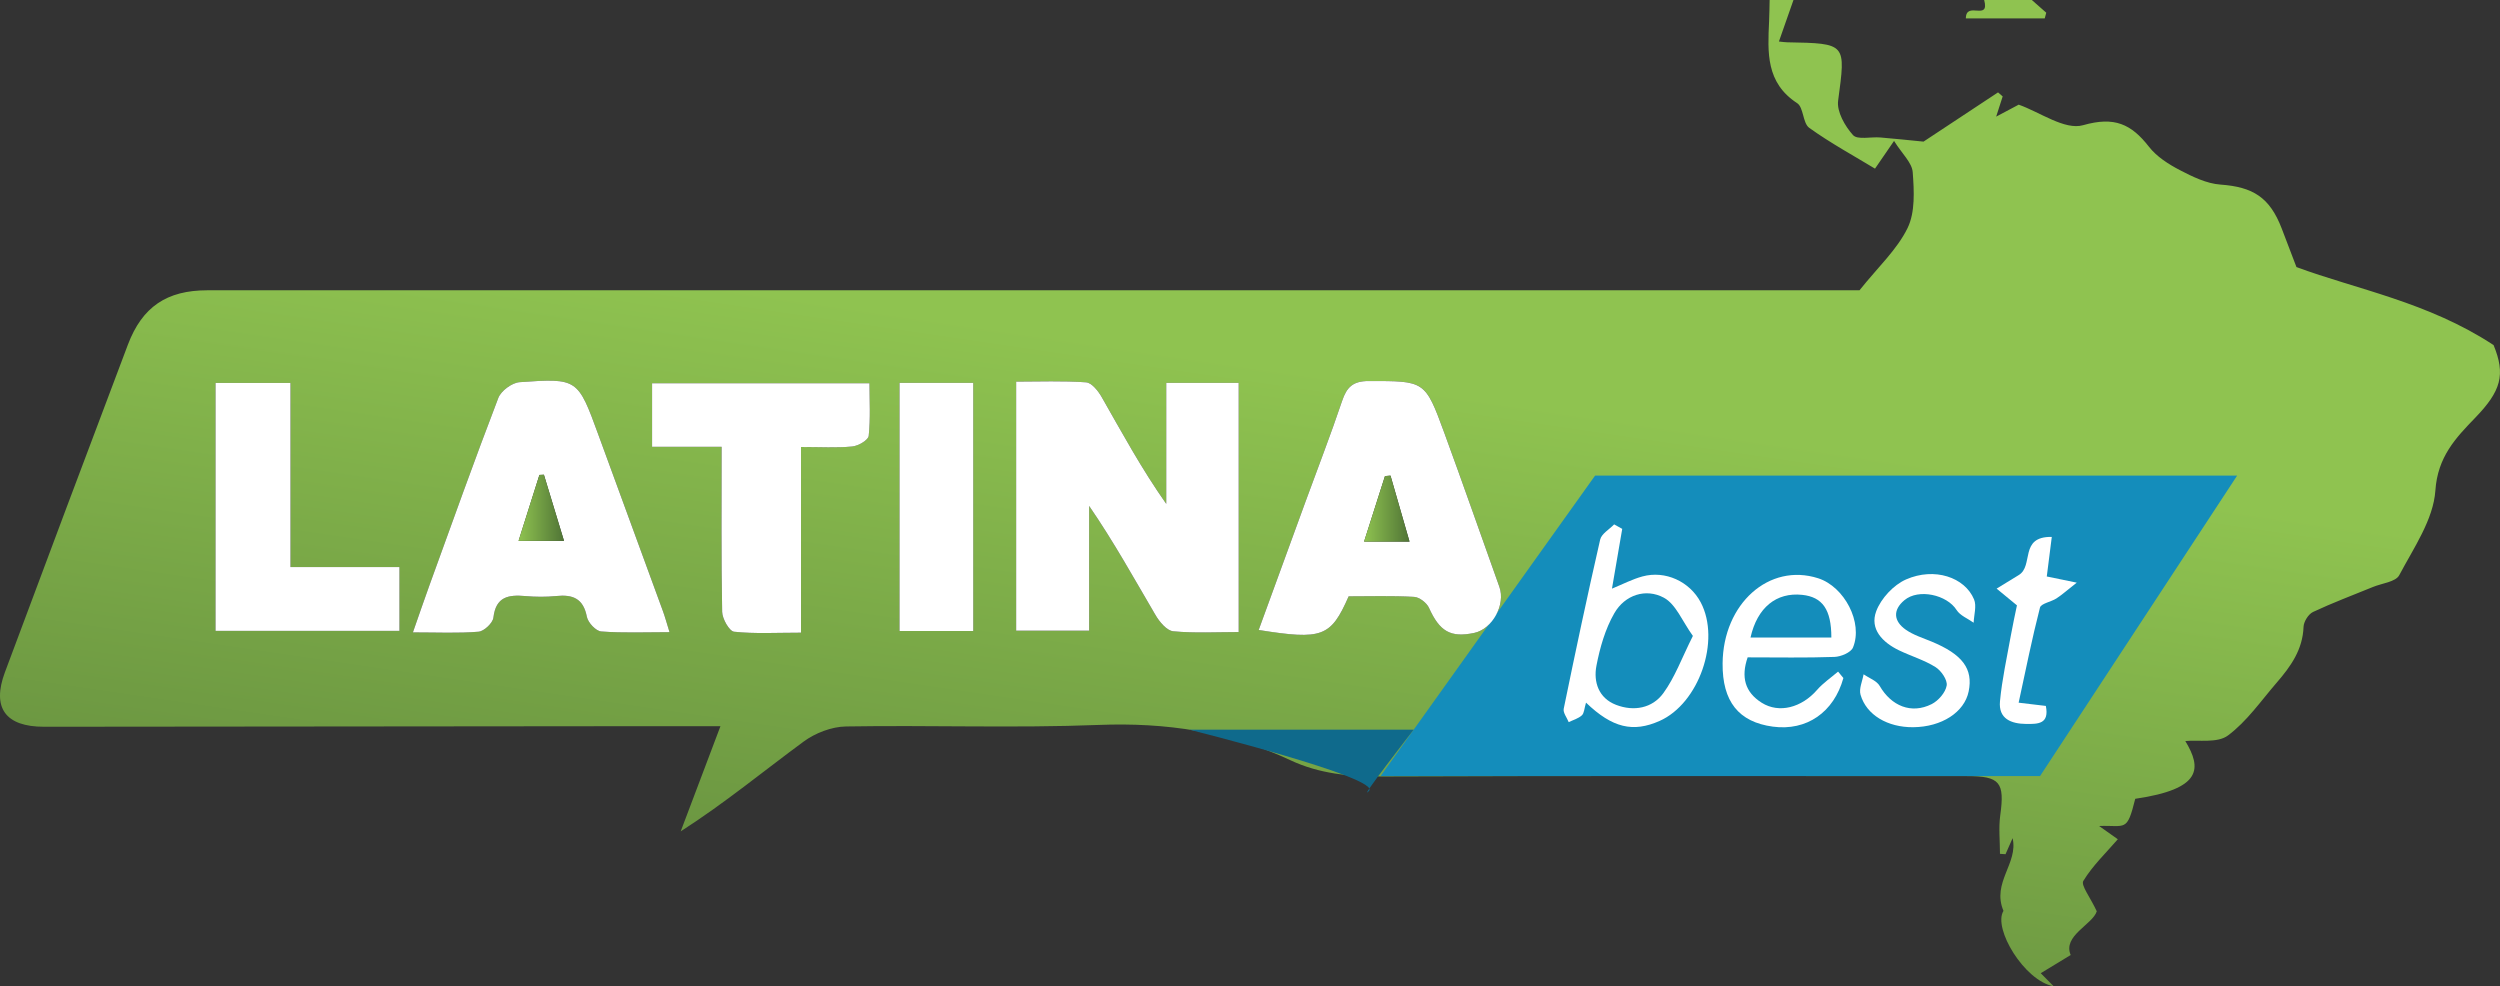 <?xml version="1.0" encoding="utf-8"?>
<!-- Generator: Adobe Illustrator 16.0.0, SVG Export Plug-In . SVG Version: 6.00 Build 0)  -->
<!DOCTYPE svg PUBLIC "-//W3C//DTD SVG 1.1//EN" "http://www.w3.org/Graphics/SVG/1.1/DTD/svg11.dtd">
<svg version="1.1" id="Layer_1" xmlns="http://www.w3.org/2000/svg" xmlns:xlink="http://www.w3.org/1999/xlink" x="0px" y="0px"
	 width="500px" height="197.25px" viewBox="0 0 500 197.25" enable-background="new 0 0 500 197.25" xml:space="preserve">
<rect x="0" y="0" width="500" height="197.25" fill="#333333" stroke="none"/>
<g>
	<g>
		
			<linearGradient id="SVGID_1_" gradientUnits="userSpaceOnUse" x1="254.932" y1="72.187" x2="226.326" y2="266.709" gradientTransform="matrix(1 0 0 1 0 1)">
			<stop  offset="0" style="stop-color:#8FC350"/>
			<stop  offset="1" style="stop-color:#507436"/>
		</linearGradient>
		<path fill="url(#SVGID_1_)" d="M358.694,0c-0.961,2.743-1.924,5.486-2.91,8.305c0.676,0.066,1.145,0.146,1.615,0.154
			c11.967,0.223,11.756,0.193,10.225,11.686c-0.291,2.182,1.365,5.084,2.982,6.877c0.893,0.987,3.576,0.314,5.445,0.472
			c2.863,0.237,5.721,0.545,8.652,0.83c4.531-2.994,9.719-6.421,14.904-9.847c0.311,0.27,0.617,0.537,0.928,0.807
			c-0.348,1.074-0.691,2.148-1.303,4.043c1.938-1.028,3.318-1.762,4.508-2.395c4.215,1.483,9.225,5.156,12.879,4.108
			c6.264-1.793,9.627-0.238,13.178,4.317c1.535,1.972,3.895,3.479,6.162,4.662c2.545,1.326,5.354,2.699,8.133,2.9
			c6.49,0.469,9.846,2.537,12.242,8.756c0.854,2.215,1.693,4.437,2.957,7.74c11.896,4.42,26.334,6.987,39.426,15.604
			c2.428,5.908,1.506,9.178-3.674,14.536c-3.887,4.021-7.514,7.807-7.967,14.554c-0.395,5.808-4.34,11.479-7.23,16.938
			c-0.705,1.333-3.438,1.604-5.244,2.344c-4.01,1.646-8.078,3.16-11.994,5.003c-0.928,0.438-1.865,1.938-1.9,2.981
			c-0.16,4.554-2.57,7.924-5.348,11.133c-3.156,3.65-5.99,7.786-9.787,10.603c-2.1,1.556-5.885,0.835-8.51,1.1
			c3.311,5.481,3.357,9.588-10.016,11.549c-1.682,6.755-1.881,5.243-7.229,5.438c1.195,0.849,2.391,1.692,3.744,2.653
			c-2.324,2.688-5.023,5.258-6.896,8.329c-0.529,0.869,1.354,3.21,2.688,6.078c-0.805,2.631-6.879,4.903-5.217,8.742
			c-2.412,1.466-4.201,2.554-5.99,3.642c0.859,0.87,1.721,1.74,2.58,2.609c-5.852-1.045-12.195-11.627-10.031-15.074
			c-2.395-5.659,3-9.512,1.824-14.545c-0.527,1.197-0.971,2.202-1.414,3.208c-0.371-0.022-0.742-0.048-1.111-0.072
			c0-2.574-0.295-5.19,0.057-7.721c0.908-6.578-0.037-7.826-6.664-7.827c-39.09-0.004-78.182-0.082-117.271,0.074
			c-6.305,0.026-12.297-0.555-18.037-3.249c-12.168-5.712-24.904-7.584-38.375-7.056c-16.816,0.658-33.684,0.021-50.52,0.305
			c-2.867,0.048-6.141,1.316-8.477,3.036c-8.021,5.904-15.709,12.259-24.57,17.949c2.59-6.852,5.178-13.699,7.953-21.041
			c-5.869,0-11.223-0.005-16.574,0.001c-39.566,0.039-79.132,0.091-118.7,0.113c-7.732,0.007-10.487-3.787-7.834-10.898
			c8.156-21.856,16.346-43.699,24.598-65.521c2.87-7.589,7.81-10.874,15.884-10.875c108.688-0.007,217.38-0.008,326.069-0.011
			c1.896,0,3.797,0,4.375,0c3.709-4.641,7.504-8.129,9.607-12.439c1.547-3.17,1.305-7.45,1.027-11.174
			c-0.143-1.898-2.111-3.66-3.734-6.248c-1.264,1.838-2.334,3.396-3.807,5.543c-4.244-2.576-8.893-5.103-13.154-8.16
			c-1.314-0.942-1.102-4.082-2.418-4.938c-6.277-4.087-5.895-10.17-5.611-16.345c0.064-1.428,0.074-2.857,0.109-4.285
			C355.516,0,357.104,0,358.694,0z M217.829,126.135c0-8.569,0-16.762,0-24.951c4.965,7.231,9.021,14.577,13.266,21.813
			c0.799,1.363,2.268,3.137,3.563,3.259c4.342,0.408,8.742,0.155,13.082,0.155c0-17.064,0-33.346,0-49.843
			c-4.854,0-9.373,0-14.486,0c0,8.237,0,16.223,0,24.207c-4.934-7-8.838-14.213-12.896-21.337c-0.701-1.23-2.006-2.892-3.131-2.973
			c-4.662-0.336-9.363-0.141-13.992-0.141c0,17.001,0,33.274,0,49.809C208.167,126.135,212.678,126.135,217.829,126.135z
			 M133.906,126.431c-0.593-1.896-0.906-3.072-1.323-4.214c-4.29-11.748-8.604-23.485-12.896-35.232
			c-4.119-11.267-4.119-11.377-15.765-10.551c-1.528,0.109-3.714,1.73-4.264,3.164c-4.765,12.422-9.232,24.957-13.772,37.468
			c-1.05,2.893-2.04,5.807-3.304,9.41c4.962,0,9.067,0.205,13.127-0.136c1.108-0.093,2.849-1.739,2.974-2.828
			c0.49-4.196,3.025-4.597,6.385-4.302c2.049,0.18,4.143,0.201,6.187-0.007c3.291-0.337,5.41,0.479,6.116,4.144
			c0.225,1.168,1.805,2.862,2.871,2.944C124.592,126.626,128.985,126.431,133.906,126.431z M269.733,119.266
			c4.256,0,8.686-0.142,13.088,0.104c1.059,0.059,2.523,1.188,2.979,2.196c2.119,4.693,4.295,6.021,9.063,5.007
			c3.625-0.773,6.283-5.658,5.021-9.185c-3.678-10.278-7.275-20.591-11.029-30.843c-3.848-10.502-3.914-10.338-15.104-10.343
			c-3.15-0.001-4.395,1.199-5.326,3.969c-2.271,6.742-4.848,13.383-7.289,20.068c-3.125,8.549-6.242,17.102-9.398,25.751
			C264.479,128.025,266.159,127.397,269.733,119.266z M130.416,89.358c4.822,0,9.304,0,13.905,0c0,11.445-0.09,22.226,0.109,32.997
			c0.026,1.405,1.428,3.884,2.393,3.984c4.166,0.445,8.406,0.19,13.375,0.19c0-12.81,0-24.902,0-37.133
			c3.939,0,7.121,0.198,10.256-0.103c1.203-0.116,3.195-1.278,3.285-2.128c0.375-3.512,0.156-7.086,0.156-10.516
			c-15.018,0-29.184,0-43.48,0C130.416,80.811,130.416,84.59,130.416,89.358z M43.105,76.587c0,16.604,0,32.898,0,49.589
			c12.421,0,24.561,0,36.786,0c0-4.296,0-8.285,0-12.766c-7.336,0-14.252,0-21.794,0c0-12.609,0-24.731,0-36.823
			C52.748,76.587,48.045,76.587,43.105,76.587z M179.903,76.576c0,16.889,0,33.154,0,49.629c5.105,0,9.797,0,14.75,0
			c0-16.753,0-33.146,0-49.629C189.467,76.576,184.774,76.576,179.903,76.576z M321.42,138.027c5.289,5.082,9.426,6,14.689,3.674
			c7.896-3.486,12.277-16.089,8.25-23.721c-2.203-4.177-7.078-6.44-11.656-5.19c-2.031,0.555-3.939,1.562-6.096,2.44
			c0.705-4.111,1.377-8.033,2.051-11.954c-0.537-0.301-1.076-0.601-1.615-0.898c-0.961,1.006-2.525,1.873-2.793,3.038
			c-2.578,11.245-4.971,22.535-7.291,33.837c-0.164,0.791,0.643,1.778,0.998,2.677c0.893-0.438,1.926-0.722,2.629-1.363
			C321.061,140.132,321.069,139.189,321.42,138.027z M372.895,133.101c-0.354-0.429-0.709-0.854-1.063-1.284
			c-1.414,1.212-3,2.272-4.209,3.665c-3.072,3.533-7.582,4.754-11.061,2.567c-3.393-2.131-4.168-5.178-2.816-9.083
			c5.949,0,11.662,0.116,17.363-0.087c1.295-0.046,3.293-0.885,3.703-1.88c2.061-4.985-1.725-12.173-6.965-13.851
			c-9.799-3.14-19.01,5.07-19.113,17.032c-0.064,7.607,3.205,11.722,10.053,12.643C365.536,143.73,370.999,139.966,372.895,133.101z
			 M386.856,142.942c5.689-0.053,10.236-2.984,11.09-7.155c0.93-4.535-1.244-7.424-7.438-9.979c-1.75-0.722-3.627-1.304-5.146-2.373
			c-2.416-1.693-2.639-3.915-0.268-5.896c2.836-2.371,8.51-1.085,10.438,1.966c0.709,1.119,2.25,1.709,3.412,2.541
			c0.061-1.569,0.629-3.353,0.08-4.668c-1.852-4.43-7.918-6.478-13.592-3.992c-2.498,1.093-5.014,3.798-5.971,6.354
			c-1.348,3.596,1.273,6.249,4.553,7.825c2.416,1.163,5.053,1.943,7.305,3.355c1.141,0.715,2.418,2.58,2.23,3.69
			c-0.234,1.396-1.658,3.036-3.002,3.715c-4.076,2.053-8.084,0.357-10.393-3.635c-0.604-1.048-2.123-1.563-3.225-2.325
			c-0.232,1.368-0.955,2.876-0.609,4.078C377.493,140.515,381.762,142.987,386.856,142.942z M407.94,112.529
			c-1.467,0.897-2.934,1.8-4.396,2.696c1.281,1.057,2.564,2.11,4.064,3.346c-0.365,1.794-0.852,3.944-1.236,6.119
			c-0.773,4.347-1.744,8.681-2.156,13.063c-0.33,3.521,2.242,4.515,5.289,4.537c2.301,0.019,4.611,0.033,3.883-3.606
			c-1.564-0.187-3.061-0.363-5.439-0.647c1.424-6.556,2.674-12.828,4.268-19.016c0.213-0.831,2.207-1.137,3.281-1.829
			c1.1-0.712,2.086-1.604,4.074-3.162c-3.145-0.647-4.6-0.946-5.998-1.234c0.348-2.717,0.65-5.129,1.004-7.913
			C407.979,104.769,411.047,110.684,407.94,112.529z"/>
		<polygon fill="#148DBB" points="276.114,155.211 408.012,155.211 447.424,95.126 319.014,95.126 		"/>
		<path fill="#8FC350" d="M406.366,0c0.961,0.848,1.922,1.695,2.885,2.542c-0.104,0.381-0.203,0.763-0.307,1.144
			c-5.291,0-10.584,0-15.773,0c0.01-3.592,4.82,0.648,3.662-3.686C400.008,0,403.186,0,406.366,0z"/>
		<path fill="#FFFFFF" d="M217.829,126.135c-5.148,0-9.66,0-14.598,0c0-16.532,0-32.808,0-49.809c4.629,0,9.33-0.195,13.992,0.141
			c1.125,0.081,2.43,1.74,3.131,2.973c4.061,7.123,7.965,14.337,12.896,21.337c0-7.984,0-15.97,0-24.207c5.113,0,9.633,0,14.486,0
			c0,16.497,0,32.776,0,49.843c-4.34,0-8.742,0.253-13.082-0.155c-1.297-0.122-2.766-1.896-3.563-3.259
			c-4.244-7.235-8.301-14.581-13.264-21.813C217.829,109.373,217.829,117.563,217.829,126.135z"/>
		<path fill="#FFFFFF" d="M133.906,126.431c-4.921,0-9.313,0.195-13.665-0.14c-1.066-0.082-2.646-1.776-2.871-2.944
			c-0.707-3.663-2.826-4.479-6.116-4.144c-2.043,0.208-4.138,0.187-6.187,0.007c-3.359-0.295-5.895,0.104-6.385,4.302
			c-0.125,1.089-1.865,2.735-2.974,2.828c-4.06,0.341-8.165,0.136-13.127,0.136c1.264-3.604,2.254-6.52,3.304-9.411
			c4.54-12.51,9.007-25.045,13.772-37.467c0.549-1.434,2.735-3.055,4.264-3.164c11.646-0.828,11.646-0.716,15.765,10.551
			c4.293,11.746,8.606,23.484,12.896,35.232C133,123.356,133.313,124.533,133.906,126.431z M103.709,108.175c3.323,0,5.98,0,9.092,0
			c-1.443-4.751-2.732-8.991-4.021-13.229c-0.299,0.014-0.6,0.025-0.898,0.042C106.532,99.258,105.18,103.528,103.709,108.175z"/>
		<path fill="#FFFFFF" d="M269.733,119.266c-3.574,8.134-5.254,8.762-17.996,6.729c3.156-8.649,6.273-17.202,9.398-25.751
			c2.441-6.688,5.02-13.326,7.289-20.068c0.934-2.77,2.176-3.97,5.326-3.969c11.188,0.005,11.256-0.159,15.104,10.343
			c3.754,10.252,7.354,20.563,11.029,30.843c1.262,3.524-1.396,8.409-5.021,9.185c-4.768,1.017-6.941-0.313-9.063-5.007
			c-0.455-1.011-1.922-2.14-2.979-2.196C278.417,119.124,273.989,119.266,269.733,119.266z M278.1,95.126
			c-0.367,0.03-0.738,0.063-1.105,0.092c-1.357,4.255-2.715,8.511-4.182,13.107c3.287,0,5.902,0,9.092,0
			C280.563,103.669,279.333,99.397,278.1,95.126z"/>
		<path fill="#FFFFFF" d="M130.416,89.358c0-4.771,0-8.55,0-12.703c14.297,0,28.464,0,43.481,0c0,3.43,0.217,7.004-0.156,10.516
			c-0.09,0.852-2.082,2.012-3.287,2.128c-3.133,0.301-6.314,0.103-10.254,0.103c0,12.229,0,24.323,0,37.133
			c-4.971,0-9.211,0.255-13.376-0.19c-0.964-0.103-2.366-2.579-2.392-3.984c-0.201-10.771-0.11-21.552-0.11-32.997
			C139.719,89.358,135.239,89.358,130.416,89.358z"/>
		<path fill="#FFFFFF" d="M43.105,76.587c4.94,0,9.642,0,14.992,0c0,12.092,0,24.214,0,36.823c7.542,0,14.458,0,21.794,0
			c0,4.479,0,8.47,0,12.766c-12.226,0-24.365,0-36.786,0C43.105,109.485,43.105,93.189,43.105,76.587z"/>
		<path fill="#FFFFFF" d="M179.903,76.576c4.871,0,9.564,0,14.75,0c0,16.483,0,32.876,0,49.629c-4.953,0-9.645,0-14.75,0
			C179.903,109.73,179.903,93.465,179.903,76.576z"/>
		<path fill="#FFFFFF" d="M317.204,140.528c-0.352,1.162-0.357,2.104-0.83,2.537c-0.705,0.644-1.738,0.928-2.633,1.363
			c-0.354-0.896-1.162-1.886-0.998-2.677c2.322-11.302,4.715-22.592,7.291-33.836c0.27-1.166,1.832-2.033,2.793-3.039
			c0.539,0.3,1.078,0.6,1.617,0.898c-0.672,3.922-1.346,7.843-2.051,11.954c2.154-0.881,4.064-1.888,6.094-2.439
			c4.582-1.251,9.457,1.015,11.66,5.189c4.027,7.632-0.355,20.232-8.252,23.721C326.629,146.528,322.493,145.61,317.204,140.528z
			 M338.577,127.184c-2.115-2.93-3.393-6.345-5.805-7.643c-3.613-1.945-7.797-0.559-9.898,3.086
			c-1.824,3.159-2.893,6.903-3.588,10.525c-0.623,3.248,0.436,6.467,3.916,7.813c3.566,1.378,7.258,0.688,9.459-2.326
			C334.983,135.467,336.36,131.601,338.577,127.184z"/>
		<path fill="#FFFFFF" d="M368.678,135.602c-1.896,6.865-7.359,10.632-14.107,9.725c-6.846-0.921-10.115-5.033-10.051-12.643
			c0.104-11.961,9.314-20.172,19.113-17.032c5.24,1.678,9.021,8.863,6.965,13.851c-0.41,0.995-2.408,1.834-3.705,1.88
			c-5.701,0.203-11.412,0.088-17.363,0.088c-1.35,3.904-0.572,6.952,2.816,9.082c3.477,2.187,7.988,0.966,11.061-2.566
			c1.209-1.394,2.797-2.454,4.207-3.666C367.969,134.745,368.323,135.174,368.678,135.602z M350.104,127.502
			c5.447,0,10.809,0,16.168,0c0.002-5.623-1.795-8.11-5.846-8.533C355.282,118.432,351.458,121.48,350.104,127.502z"/>
		<path fill="#FFFFFF" d="M382.639,145.443c-5.092,0.045-9.361-2.43-10.533-6.5c-0.346-1.202,0.377-2.711,0.609-4.079
			c1.102,0.762,2.621,1.277,3.225,2.326c2.307,3.991,6.314,5.687,10.389,3.635c1.346-0.679,2.771-2.32,3.006-3.716
			c0.188-1.11-1.094-2.977-2.232-3.69c-2.25-1.411-4.887-2.191-7.305-3.354c-3.275-1.578-5.896-4.231-4.553-7.827
			c0.957-2.555,3.475-5.26,5.973-6.354c5.674-2.483,11.738-0.438,13.59,3.992c0.551,1.315-0.021,3.099-0.078,4.668
			c-1.162-0.832-2.705-1.422-3.412-2.541c-1.93-3.051-7.604-4.337-10.438-1.966c-2.371,1.98-2.148,4.202,0.268,5.896
			c1.521,1.068,3.398,1.65,5.146,2.372c6.193,2.559,8.363,5.445,7.438,9.979C392.877,142.459,388.329,145.393,382.639,145.443z"/>
		<path fill="#FFFFFF" d="M403.723,115.03c3.107-1.848,0.039-7.763,6.635-7.647c-0.354,2.784-0.658,5.196-1.002,7.913
			c1.396,0.288,2.854,0.587,5.996,1.234c-1.99,1.561-2.975,2.452-4.074,3.162c-1.076,0.692-3.066,0.999-3.283,1.829
			c-1.592,6.188-2.842,12.461-4.266,19.016c2.381,0.284,3.877,0.463,5.441,0.648c0.729,3.641-1.584,3.624-3.887,3.606
			c-3.047-0.023-5.617-1.019-5.287-4.538c0.412-4.384,1.383-8.718,2.156-13.063c0.387-2.175,0.871-4.325,1.236-6.119
			c-1.5-1.233-2.783-2.289-4.066-3.346C400.792,116.83,402.258,115.93,403.723,115.03z"/>
		
			<linearGradient id="SVGID_2_" gradientUnits="userSpaceOnUse" x1="103.71" y1="100.561" x2="112.801" y2="100.561" gradientTransform="matrix(1 0 0 1 0 1)">
			<stop  offset="0" style="stop-color:#8FC350"/>
			<stop  offset="1" style="stop-color:#507436"/>
		</linearGradient>
		<path fill="url(#SVGID_2_)" d="M103.709,108.175c1.471-4.646,2.821-8.917,4.172-13.188c0.299-0.017,0.6-0.028,0.898-0.042
			c1.287,4.237,2.576,8.479,4.021,13.229C109.692,108.175,107.033,108.175,103.709,108.175z"/>
		
			<linearGradient id="SVGID_3_" gradientUnits="userSpaceOnUse" x1="272.813" y1="100.726" x2="281.905" y2="100.726" gradientTransform="matrix(1 0 0 1 0 1)">
			<stop  offset="0" style="stop-color:#8FC350"/>
			<stop  offset="1" style="stop-color:#507436"/>
		</linearGradient>
		<path fill="url(#SVGID_3_)" d="M278.1,95.126c1.232,4.271,2.463,8.543,3.805,13.199c-3.188,0-5.805,0-9.092,0
			c1.467-4.6,2.822-8.854,4.182-13.107C277.362,95.188,277.733,95.156,278.1,95.126z"/>
	</g>
	<path fill="#0F6A8C" d="M273.793,158.2c2.613-2.615-35.902-12.261-35.902-12.261h44.842
		C282.733,145.939,271.178,160.814,273.793,158.2z"/>
</g>
</svg>
